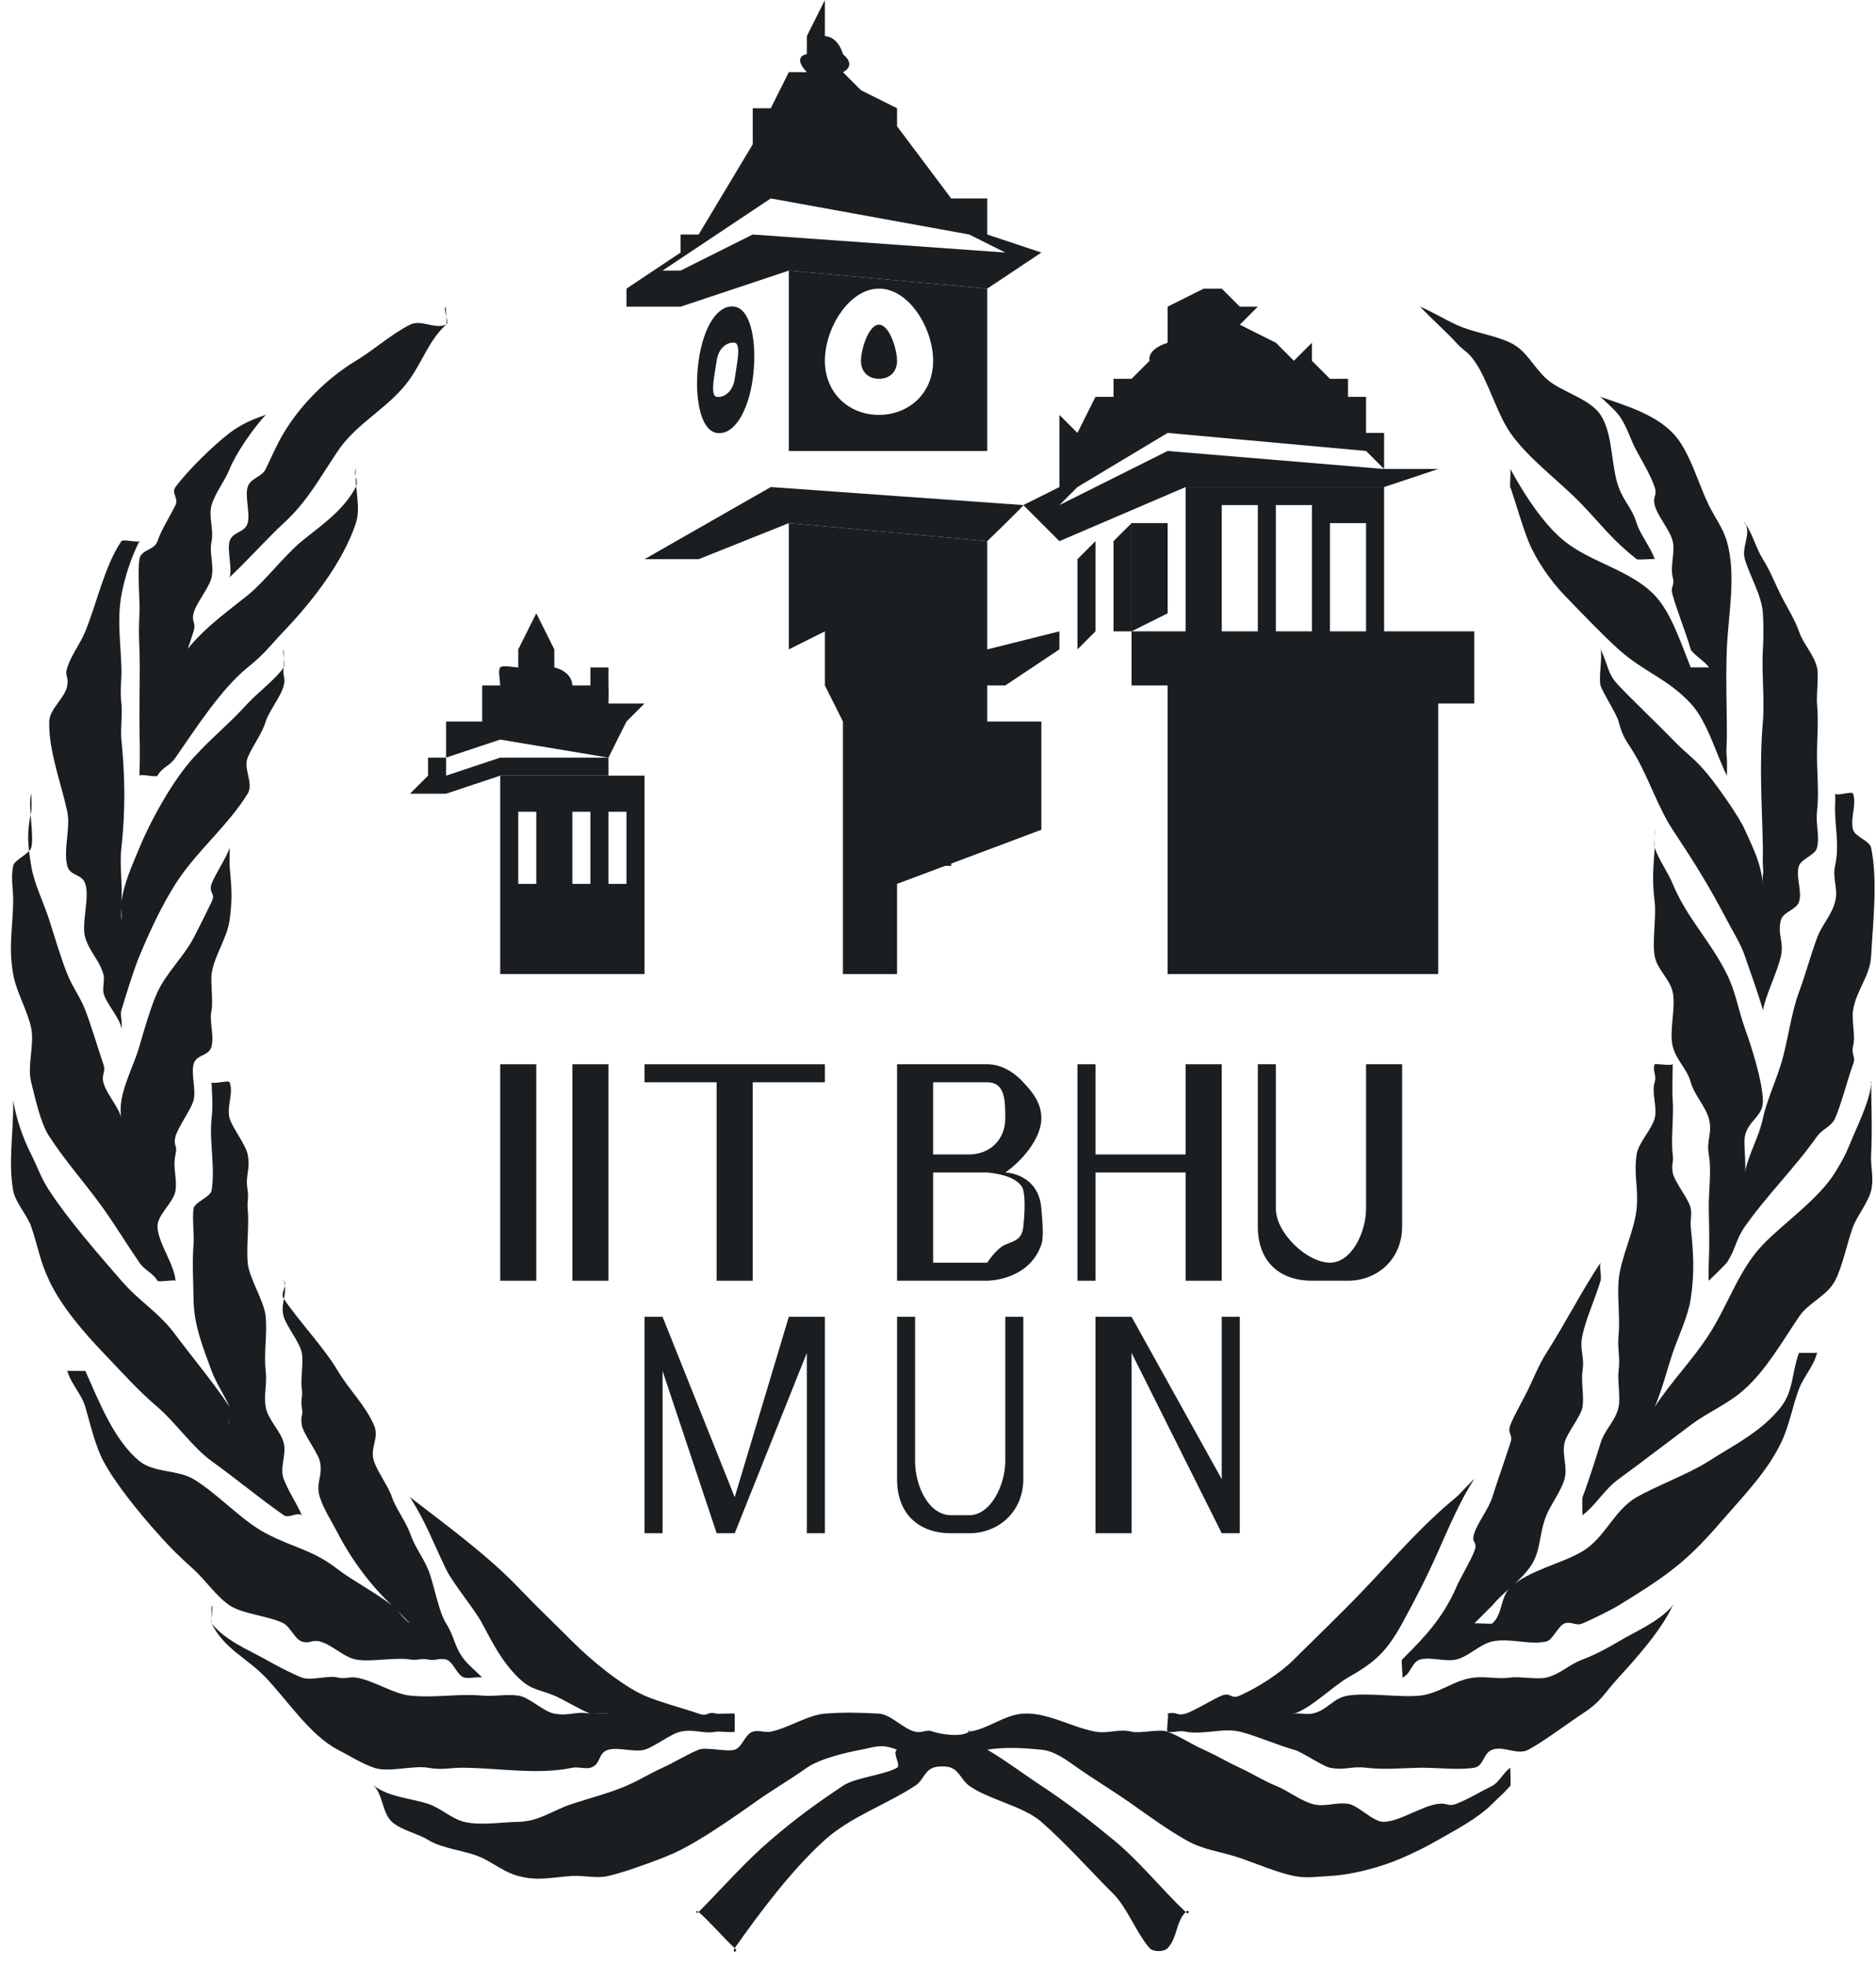 <svg width="104" height="109" viewBox="0 0 104 109" fill="none" xmlns="http://www.w3.org/2000/svg">
<path d="M49.73 97.001C48.838 96.659 48.573 96.842 47.73 97.001C46.896 97.16 45.453 97.495 44.73 98.001C43.544 98.835 42.912 99.157 41.73 100.001C40.865 100.618 39.636 101.461 38.73 102.001C37.981 102.445 37.537 102.683 36.73 103.001C35.838 103.348 34.653 103.774 33.73 104.001C33.083 104.155 32.399 103.967 31.73 104.001C30.548 104.068 29.872 104.305 28.73 104.001C27.994 103.808 27.421 103.334 26.73 103.001C25.865 102.586 24.551 102.512 23.73 102.001C23.164 101.649 22.23 101.459 21.73 101.001C21.186 100.504 21.243 99.536 20.73 99.001C20.69 98.958 20.788 99.155 20.73 99.001C20.9 99.064 20.65 98.938 20.73 99.001C21.586 99.637 22.749 99.683 23.73 100.001C24.421 100.223 25.025 100.827 25.73 101.001C26.631 101.218 27.825 101.015 28.73 101.001C29.881 100.982 30.633 100.363 31.73 100.001C32.569 99.726 33.914 99.363 34.73 99.001C35.578 98.625 35.883 98.391 36.73 98.001C37.506 97.644 37.945 97.334 38.73 97.001C39.127 96.832 40.324 97.141 40.73 97.001C41.163 96.856 41.293 96.141 41.73 96.001C42.06 95.895 42.396 96.069 42.73 96.001C43.676 95.813 44.776 95.078 45.73 95.001C46.756 94.919 47.7 94.943 48.73 95.001C49.368 95.035 50.106 95.866 50.73 96.001C51.203 96.102 51.271 95.842 51.73 96.001C52.198 96.16 53.315 96.319 53.73 96.001C53.913 95.861 53.498 96.03 53.73 96.001C54.818 95.847 55.637 95.073 56.73 95.001C58.05 94.914 59.419 95.765 60.73 96.001C61.426 96.126 62.043 95.823 62.73 96.001C63.194 96.121 64.284 95.832 64.73 96.001C65.399 96.257 66.07 96.707 66.73 97.001C67.475 97.334 67.99 97.659 68.73 98.001C69.359 98.29 70.092 98.746 70.73 99.001C71.466 99.3 71.976 99.765 72.73 100.001C73.404 100.213 74.03 99.895 74.73 100.001C75.332 100.093 76.119 101.025 76.73 101.001C77.644 100.958 78.82 100.122 79.73 100.001C80.23 99.933 80.253 100.179 80.73 100.001C81.399 99.746 82.083 99.319 82.73 99.001C83.082 98.832 83.391 98.213 83.73 98.001C83.779 97.967 83.672 98.02 83.73 98.001C83.717 98.069 83.766 98.962 83.73 99.001C83.168 99.618 83.314 99.413 82.73 100.001C81.909 100.825 80.707 101.437 79.73 102.001C79.025 102.411 78.475 102.673 77.73 103.001C76.557 103.517 74.979 103.933 73.73 104.001C73.003 104.04 72.439 104.141 71.73 104.001C70.834 103.823 69.613 103.3 68.73 103.001C67.624 102.62 66.747 102.584 65.73 102.001C64.669 101.394 63.742 100.715 62.73 100.001C61.704 99.278 60.76 98.719 59.73 98.001C59.101 97.557 58.479 97.078 57.73 97.001C56.843 96.909 55.676 96.837 54.73 97.001C54.833 97.097 54.663 96.962 54.73 97.001C55.631 97.512 56.865 98.437 57.73 99.001C59.175 99.951 60.379 100.892 61.73 102.001C63.113 103.129 64.437 104.772 65.73 106.001C65.966 106.228 65.953 105.774 65.73 106.001C65.181 106.546 65.27 107.447 64.73 108.001C64.507 108.237 63.904 108.203 63.73 108.001C63.021 107.196 62.484 105.758 61.73 105.001C60.347 103.622 59.184 102.283 57.73 101.001C56.731 100.124 54.805 99.772 53.73 99.001C53.32 98.707 53.19 98.194 52.73 98.001C52.494 97.904 51.967 97.904 51.73 98.001C51.208 98.213 51.207 98.688 50.73 99.001C49.151 100.038 47.153 100.719 45.73 102.001C43.915 103.64 42.166 105.962 40.73 108.001C40.529 108.285 40.98 108.228 40.73 108.001C40.141 107.461 39.337 106.522 38.73 106.001C38.547 105.842 38.574 106.16 38.73 106.001C40.001 104.709 41.356 103.173 42.73 102.001C44.153 100.786 45.196 100.028 46.73 99.001C47.413 98.543 49.017 98.406 49.73 98.001C49.967 97.871 49.44 97.16 49.73 97.001Z" fill="#1A1E21"/>
<path d="M77.73 93.001C77.793 92.909 77.654 92.078 77.73 92.001C78.983 90.762 80.008 89.664 80.73 88.001C80.98 87.422 81.503 86.589 81.73 86.001C81.958 85.413 81.529 85.599 81.73 85.001C81.94 84.374 82.534 83.633 82.73 83.001C82.984 82.181 83.467 80.821 83.73 80.001C83.9 79.475 83.538 79.512 83.73 79.001C83.922 78.49 84.498 77.493 84.73 77.001C85.042 76.341 85.342 75.609 85.73 75.001C86.756 73.4 87.677 71.578 88.73 70.001C88.784 69.919 88.659 70.069 88.73 70.001C88.757 70.02 88.703 69.987 88.73 70.001C88.65 70.252 88.801 70.746 88.73 71.001C88.458 71.931 87.94 73.056 87.73 74.001C87.538 74.859 87.859 75.124 87.73 76.001C87.641 76.633 87.824 77.369 87.73 78.001C87.654 78.512 86.828 79.495 86.73 80.001C86.587 80.724 86.917 81.292 86.73 82.001C86.57 82.613 85.966 83.422 85.73 84.001C85.271 85.124 85.471 86.061 84.73 87.001C84.083 87.825 83.404 88.201 82.73 89.001C82.672 89.069 81.793 89.933 81.73 90.001C81.743 90.025 81.717 89.977 81.73 90.001C81.801 89.967 82.668 90.049 82.73 90.001C83.305 89.509 83.173 88.517 83.73 88.001C84.769 87.041 86.539 86.71 87.73 86.001C88.983 85.254 89.468 83.729 90.73 83.001C91.854 82.36 93.637 81.705 94.73 81.001C96.162 80.085 97.642 79.38 98.73 78.001C99.439 77.095 99.32 76.115 99.73 75.001C99.748 74.958 99.703 75.04 99.73 75.001C99.761 75.006 100.699 75.001 100.73 75.001C100.73 75.174 100.766 74.837 100.73 75.001C100.578 75.69 99.971 76.35 99.73 77.001C99.36 77.989 99.189 79.061 98.73 80.001C98.003 81.505 96.796 82.781 95.73 84.001C94.736 85.144 93.912 86.085 92.73 87.001C91.753 87.758 90.769 88.365 89.73 89.001C89.315 89.257 88.185 89.813 87.73 90.001C87.351 90.16 87.118 89.866 86.73 90.001C86.404 90.112 86.065 90.929 85.73 91.001C84.767 91.213 83.694 90.789 82.73 91.001C82.021 91.155 81.435 91.832 80.73 92.001C80.132 92.141 79.323 91.842 78.73 92.001C78.266 92.121 78.189 92.866 77.73 93.001C77.766 92.996 77.694 93.011 77.73 93.001C77.748 93.02 77.735 92.987 77.73 93.001Z" fill="#1A1E21"/>
<path d="M4.73 76.001C4.819 76.16 4.654 75.832 4.73 76.001C5.502 77.727 6.33 79.858 7.73 81.001C8.537 81.662 9.843 81.471 10.73 82.001C12.055 82.796 13.37 84.278 14.73 85.001C16.309 85.835 17.298 85.892 18.73 87.001C19.528 87.618 20.941 88.369 21.73 89.001C22.06 89.261 22.378 89.774 22.73 90.001C22.748 89.977 22.717 90.025 22.73 90.001C22.476 89.746 21.993 89.247 21.73 89.001C20.553 87.902 19.479 86.457 18.73 85.001C18.404 84.369 17.949 83.686 17.73 83.001C17.476 82.206 17.922 81.821 17.73 81.001C17.623 80.543 16.802 79.469 16.73 79.001C16.645 78.461 16.819 78.541 16.73 78.001C16.659 77.572 16.793 77.425 16.73 77.001C16.65 76.451 16.833 75.546 16.73 75.001C16.623 74.418 15.904 73.565 15.73 73.001C15.511 72.283 15.975 71.715 15.73 71.001C15.712 70.948 15.654 71.102 15.73 71.001C15.966 71.314 15.507 71.673 15.73 72.001C16.586 73.264 17.945 74.685 18.73 76.001C19.395 77.115 20.19 77.81 20.73 79.001C21.056 79.715 20.485 80.244 20.73 81.001C20.926 81.599 21.534 82.403 21.73 83.001C21.935 83.618 22.516 84.384 22.73 85.001C23.02 85.825 23.387 86.201 23.73 87.001C24.051 87.753 24.297 89.316 24.73 90.001C25.247 90.821 25.141 91.23 25.73 92.001C25.953 92.295 26.48 92.731 26.73 93.001C26.784 93.059 26.69 92.924 26.73 93.001C26.65 93.02 26.802 93.015 26.73 93.001C26.454 92.938 26.007 93.078 25.73 93.001C25.333 92.89 25.127 92.097 24.73 92.001C24.302 91.9 24.158 92.093 23.73 92.001C23.346 91.919 23.118 92.069 22.73 92.001C21.941 91.861 20.515 92.16 19.73 92.001C19.03 91.861 18.421 91.184 17.73 91.001C17.288 90.885 17.167 91.15 16.73 91.001C16.351 90.871 16.082 90.189 15.73 90.001C14.972 89.596 13.444 89.483 12.73 89.001C11.99 88.5 11.399 87.609 10.73 87.001C9.798 86.148 9.578 85.946 8.73 85.001C7.785 83.95 6.408 82.274 5.73 81.001C5.284 80.167 5.002 78.931 4.73 78.001C4.525 77.287 3.935 76.719 3.73 76.001C3.69 75.856 3.735 76.15 3.73 76.001C3.775 75.987 4.694 76.02 4.73 76.001Z" fill="#1A1E21"/>
<path d="M71.73 95.001C72.1 94.953 72.364 95.064 72.73 95.001C73.586 94.842 73.869 94.136 74.73 94.001C75.836 93.823 77.62 94.121 78.73 94.001C79.814 93.88 80.646 93.112 81.73 93.001C82.435 92.929 83.03 93.102 83.73 93.001C84.212 92.929 85.257 93.121 85.73 93.001C86.551 92.789 86.936 92.3 87.73 92.001C88.475 91.716 89.034 91.411 89.73 91.001C90.671 90.447 92.021 89.874 92.73 89.001C92.77 88.953 92.614 89.011 92.73 89.001C92.717 89.088 92.766 88.924 92.73 89.001C92.124 90.351 90.698 91.945 89.73 93.001C88.86 93.956 88.8 94.302 87.73 95.001C86.967 95.502 85.528 96.582 84.73 97.001C84.11 97.329 83.386 96.77 82.73 97.001C82.217 97.184 82.261 97.909 81.73 98.001C80.9 98.141 79.569 97.991 78.73 98.001C77.744 98.02 76.711 98.121 75.73 98.001C74.883 97.9 74.573 98.165 73.73 98.001C73.333 97.924 72.123 97.088 71.73 97.001C71.44 96.938 72.016 97.083 71.73 97.001C70.892 96.774 69.573 96.204 68.73 96.001C67.802 95.774 66.662 96.194 65.73 96.001C65.297 95.914 65.163 96.078 64.73 96.001C64.636 95.987 64.815 95.044 64.73 95.001C64.677 94.977 64.73 95.054 64.73 95.001C64.73 94.958 64.677 95.015 64.73 95.001C65.274 94.861 65.186 95.15 65.73 95.001C66.132 94.885 67.338 94.155 67.73 94.001C68.256 93.794 68.217 94.232 68.73 94.001C69.729 93.553 70.936 92.792 71.73 92.001C73.126 90.608 74.37 89.433 75.73 88.001C77.412 86.227 78.857 84.539 80.73 83.001C80.926 82.842 81.525 82.15 81.73 82.001C81.806 81.943 81.641 82.04 81.73 82.001C81.748 82.025 81.712 81.977 81.73 82.001C81.686 82.093 81.784 81.924 81.73 82.001C81.025 83.018 80.234 84.863 79.73 86.001C79.119 87.385 78.453 88.685 77.73 90.001C76.874 91.553 76.251 92.138 74.73 93.001C73.923 93.459 72.609 94.755 71.73 95.001C71.94 94.924 71.516 95.059 71.73 95.001C71.721 94.958 71.735 95.025 71.73 95.001Z" fill="#1A1E21"/>
<path d="M92.73 59.001C92.757 59.237 92.73 58.827 92.73 59.001C92.73 59.507 92.69 60.5 92.73 61.001C92.801 61.883 92.623 63.123 92.73 64.001C92.793 64.522 92.645 64.48 92.73 65.001C92.815 65.526 93.636 66.475 93.73 67.001C93.797 67.377 93.694 67.625 93.73 68.001C93.877 69.51 93.953 70.468 93.73 72.001C93.592 72.951 93.033 74.109 92.73 75.001C92.44 75.864 92.105 77.167 91.73 78.001C91.636 78.213 91.793 77.746 91.73 78.001C91.779 77.958 91.694 78.049 91.73 78.001C92.676 76.555 93.789 75.452 94.73 74.001C95.805 72.347 96.383 70.404 97.73 69.001C98.89 67.796 100.843 66.452 101.73 65.001C102.265 64.128 102.333 63.951 102.73 63.001C103.056 62.23 103.712 60.874 103.73 60.001C103.73 59.919 103.712 60.078 103.73 60.001C103.739 59.972 103.663 60.102 103.73 60.001C103.81 60.184 103.726 59.856 103.73 60.001C103.743 61.264 103.797 62.743 103.73 64.001C103.69 64.729 103.9 65.283 103.73 66.001C103.583 66.628 102.958 67.403 102.73 68.001C102.422 68.821 102.136 70.239 101.73 71.001C101.266 71.874 100.279 72.186 99.73 73.001C98.816 74.356 97.916 75.931 96.73 77.001C95.776 77.864 94.756 78.234 93.73 79.001C92.463 79.946 91.006 81.07 89.73 82.001C88.932 82.579 88.515 83.398 87.73 84.001C87.677 84.044 87.797 83.982 87.73 84.001C87.717 83.929 87.708 83.054 87.73 83.001C87.868 82.673 87.601 83.334 87.73 83.001C88.011 82.292 88.507 80.724 88.73 80.001C88.971 79.225 89.552 78.801 89.73 78.001C89.846 77.461 89.659 76.551 89.73 76.001C89.833 75.225 89.654 74.782 89.73 74.001C89.819 73.066 89.654 71.941 89.73 71.001C89.833 69.733 90.61 68.264 90.73 67.001C90.842 65.863 90.561 65.134 90.73 64.001C90.828 63.355 91.561 62.633 91.73 62.001C91.895 61.389 91.543 60.604 91.73 60.001C91.855 59.591 91.596 59.406 91.73 59.001C91.757 58.958 92.641 59.093 92.73 59.001Z" fill="#1A1E21"/>
<path d="M16.73 84.001C16.445 83.813 16.011 84.199 15.73 84.001C14.272 82.979 13.175 82.042 11.73 81.001C10.678 80.244 9.72 78.845 8.73 78.001C7.588 77.027 6.778 76.091 5.73 75.001C4.673 73.897 3.395 72.423 2.73 71.001C2.199 69.882 2.131 69.182 1.73 68.001C1.52 67.379 0.846 66.662 0.73 66.001C0.44 64.395 0.77 62.621 0.73 61.001C0.726 60.905 0.721 61.102 0.73 61.001C0.757 60.996 0.703 61.006 0.73 61.001C0.757 61.088 0.717 60.909 0.73 61.001C0.908 62.047 1.257 63.061 1.73 64.001C2.114 64.768 2.266 65.292 2.73 66.001C3.783 67.621 5.481 69.564 6.73 71.001C7.765 72.197 8.785 72.723 9.73 74.001C10.618 75.197 11.914 76.748 12.73 78.001C12.9 78.257 12.538 78.76 12.73 79.001C12.752 78.982 12.708 79.015 12.73 79.001C12.565 78.707 12.868 78.309 12.73 78.001C12.44 77.345 11.98 76.676 11.73 76.001C11.226 74.612 10.748 73.481 10.73 72.001C10.717 71.056 10.65 69.946 10.73 69.001C10.775 68.456 10.65 67.541 10.73 67.001C10.784 66.644 11.672 66.358 11.73 66.001C11.944 64.743 11.592 63.269 11.73 62.001C11.815 61.254 11.752 60.768 11.73 60.001C11.726 59.924 11.735 60.078 11.73 60.001C11.752 59.986 11.708 60.02 11.73 60.001C11.815 60.121 12.681 59.866 12.73 60.001C12.962 60.628 12.543 61.355 12.73 62.001C12.891 62.551 13.619 63.437 13.73 64.001C13.9 64.869 13.578 65.128 13.73 66.001C13.793 66.367 13.694 66.63 13.73 67.001C13.819 67.864 13.654 69.138 13.73 70.001C13.81 70.883 14.654 72.119 14.73 73.001C14.819 73.999 14.619 75.008 14.73 76.001C14.815 76.758 14.614 77.249 14.73 78.001C14.833 78.671 15.569 79.345 15.73 80.001C15.891 80.642 15.489 81.389 15.73 82.001C16.02 82.739 16.418 83.278 16.73 84.001C16.712 83.904 16.77 84.088 16.73 84.001C16.744 83.977 16.712 84.04 16.73 84.001Z" fill="#1A1E21"/>
<path d="M33.73 95.001C33.663 94.977 32.797 95.025 32.73 95.001C32.409 94.904 33.051 95.102 32.73 95.001C32.302 94.861 31.145 94.17 30.73 94.001C29.825 93.63 29.448 93.705 28.73 93.001C27.852 92.148 27.319 91.115 26.73 90.001C26.315 89.215 25.118 87.801 24.73 87.001C23.99 85.473 23.636 84.433 22.73 83.001C22.681 82.924 22.806 83.174 22.73 83.001C22.882 83.049 22.681 82.962 22.73 83.001C24.697 84.52 26.991 86.188 28.73 88.001C29.974 89.298 30.463 89.728 31.73 91.001C32.738 92.013 34.45 93.437 35.73 94.001C36.591 94.377 37.847 94.692 38.73 95.001C39.297 95.199 39.141 94.856 39.73 95.001C39.824 95.025 40.636 94.972 40.73 95.001C40.739 95.044 40.726 95.962 40.73 96.001C40.569 96.073 39.9 95.972 39.73 96.001C38.932 96.146 38.524 95.832 37.73 96.001C37.181 96.117 36.274 96.847 35.73 97.001C35.195 97.155 34.27 96.852 33.73 97.001C33.128 97.165 33.328 97.842 32.73 98.001C32.445 98.078 32.02 97.938 31.73 98.001C29.843 98.406 27.657 98.02 25.73 98.001C24.901 97.991 24.551 98.15 23.73 98.001C22.918 97.856 21.515 98.285 20.73 98.001C19.972 97.726 19.457 97.377 18.73 97.001C17.187 96.201 15.952 94.279 14.73 93.001C13.655 91.878 12.444 91.433 11.73 90.001C11.721 89.987 11.721 89.093 11.73 89.001C11.851 89.088 11.654 89.909 11.73 90.001C12.52 90.96 13.682 91.418 14.73 92.001C15.319 92.329 16.11 92.755 16.73 93.001C17.238 93.199 18.208 92.856 18.73 93.001C19.069 93.097 19.382 92.948 19.73 93.001C20.667 93.136 21.789 93.904 22.73 94.001C24.166 94.146 25.29 93.88 26.73 94.001C27.444 94.064 28.017 93.909 28.73 94.001C29.337 94.078 30.128 94.895 30.73 95.001C31.586 95.155 31.874 94.847 32.73 95.001C32.824 95.015 33.632 95.011 33.73 95.001C33.73 95.025 33.752 94.972 33.73 95.001Z" fill="#1A1E21"/>
<path d="M91.73 46.001C91.757 46.146 91.686 46.861 91.73 47.001C91.971 47.681 92.454 48.34 92.73 49.001C93.546 50.949 94.802 52.126 95.73 54.001C96.239 55.033 96.342 55.911 96.73 57.001C97.096 58.018 97.699 59.902 97.73 61.001C97.757 61.912 96.904 62.104 96.73 63.001C96.65 63.416 96.815 64.591 96.73 65.001C96.69 65.199 96.766 64.803 96.73 65.001C96.761 65.011 96.699 64.991 96.73 65.001C96.77 64.9 96.708 65.107 96.73 65.001C96.958 63.907 97.494 63.095 97.73 62.001C97.944 61.022 98.436 59.956 98.73 59.001C99.109 57.786 99.284 56.192 99.73 55.001C100.078 54.066 100.382 52.936 100.73 52.001C101.011 51.239 101.516 50.787 101.73 50.001C101.926 49.273 101.57 48.739 101.73 48.001C101.966 46.935 101.761 46.076 101.73 45.001C101.721 44.765 101.761 44.232 101.73 44.001C101.717 43.909 101.73 44.093 101.73 44.001C101.752 43.991 101.703 44.011 101.73 44.001C101.819 44.146 102.681 43.842 102.73 44.001C102.94 44.637 102.552 45.355 102.73 46.001C102.842 46.396 103.645 46.601 103.73 47.001C104.109 48.852 103.828 51.121 103.73 53.001C103.672 54.129 102.908 54.883 102.73 56.001C102.636 56.589 102.877 57.427 102.73 58.001C102.61 58.474 102.9 58.543 102.73 59.001C102.436 59.792 102.074 61.234 101.73 62.001C101.525 62.459 101.02 62.596 100.73 63.001C99.499 64.751 97.957 66.251 96.73 68.001C96.213 68.739 96.23 69.244 95.73 70.001C95.672 70.088 94.806 70.929 94.73 71.001C94.708 70.885 94.726 70.117 94.73 70.001C94.775 69.013 94.748 67.989 94.73 67.001C94.712 66.046 94.895 64.936 94.73 64.001C94.587 63.181 94.953 62.806 94.73 62.001C94.534 61.312 93.922 60.69 93.73 60.001C93.516 59.225 92.922 58.787 92.73 58.001C92.52 57.148 92.917 55.864 92.73 55.001C92.574 54.278 91.855 53.729 91.73 53.001C91.587 52.191 91.828 50.821 91.73 50.001C91.583 48.781 91.65 48.235 91.73 47.001C91.739 46.847 91.712 46.16 91.73 46.001C91.686 46.001 91.779 45.991 91.73 46.001Z" fill="#1A1E21"/>
<path d="M1.73 44.001C1.748 44.261 1.766 44.832 1.73 45.001C1.471 46.187 1.543 46.834 1.73 48.001C1.886 48.984 2.431 50.051 2.73 51.001C2.998 51.845 3.4 53.181 3.73 54.001C4.033 54.753 4.436 55.244 4.73 56.001C5.065 56.874 5.431 58.119 5.73 59.001C5.882 59.444 5.619 59.543 5.73 60.001C5.886 60.637 6.592 61.365 6.73 62.001C6.949 63.004 7.516 64.003 7.73 65.001C7.761 65.146 7.69 64.856 7.73 65.001C7.757 64.996 7.703 65.011 7.73 65.001C7.712 64.866 7.766 65.126 7.73 65.001C7.324 63.502 6.489 62.525 6.73 61.001C6.877 60.061 7.471 58.907 7.73 58.001C7.958 57.201 8.378 55.748 8.73 55.001C9.243 53.902 10.168 53.066 10.73 52.001C11.087 51.321 11.387 50.686 11.73 50.001C11.98 49.49 11.552 49.551 11.73 49.001C11.877 48.557 12.605 47.454 12.73 47.001C12.752 46.914 12.668 47.078 12.73 47.001C12.761 47.011 12.699 46.986 12.73 47.001C12.743 47.199 12.712 47.803 12.73 48.001C12.837 49.298 12.9 49.723 12.73 51.001C12.592 52.023 11.868 52.979 11.73 54.001C11.677 54.396 11.815 55.611 11.73 56.001C11.587 56.652 11.882 57.35 11.73 58.001C11.592 58.58 10.877 58.427 10.73 59.001C10.587 59.555 10.882 60.451 10.73 61.001C10.592 61.512 9.868 62.485 9.73 63.001C9.587 63.536 9.859 63.461 9.73 64.001C9.561 64.705 9.828 65.283 9.73 66.001C9.641 66.652 8.712 67.345 8.73 68.001C8.757 68.907 9.672 70.095 9.73 71.001C9.739 71.112 9.757 70.89 9.73 71.001C9.632 70.933 8.788 71.097 8.73 71.001C8.445 70.538 8.038 70.445 7.73 70.001C7.061 69.032 6.412 67.956 5.73 67.001C4.744 65.622 3.658 64.423 2.73 63.001C2.235 62.244 1.966 60.912 1.73 60.001C1.494 59.099 1.917 57.912 1.73 57.001C1.525 56.008 0.9 54.999 0.73 54.001C0.462 52.463 0.703 51.544 0.73 50.001C0.743 49.244 0.587 48.758 0.73 48.001C0.793 47.668 1.641 47.329 1.73 47.001C1.913 46.312 1.534 44.69 1.73 44.001C1.628 44.107 1.726 43.972 1.73 44.001Z" fill="#1A1E21"/>
<path d="M97.73 49.001C97.681 48.384 97.784 48.618 97.73 48.001C97.712 47.794 97.735 47.208 97.73 47.001C97.677 44.542 97.52 42.46 97.73 40.001C97.833 38.786 97.65 37.216 97.73 36.001C97.77 35.408 97.77 34.599 97.73 34.001C97.668 33.003 97.016 31.97 96.73 31.001C96.525 30.316 97.109 29.589 96.73 29.001C96.712 28.972 96.69 29.107 96.73 29.001C96.868 29.097 96.632 28.866 96.73 29.001C97.163 29.589 97.342 30.384 97.73 31.001C98.132 31.637 98.391 32.321 98.73 33.001C99.029 33.604 99.511 34.36 99.73 35.001C99.98 35.739 100.538 36.239 100.73 37.001C100.837 37.425 100.69 38.562 100.73 39.001C100.828 40.076 100.721 40.921 100.73 42.001C100.739 42.975 100.842 44.032 100.73 45.001C100.65 45.686 100.886 46.336 100.73 47.001C100.636 47.406 99.868 47.606 99.73 48.001C99.529 48.575 99.926 49.427 99.73 50.001C99.578 50.444 98.855 50.548 98.73 51.001C98.516 51.782 98.909 52.21 98.73 53.001C98.534 53.883 97.904 55.114 97.73 56.001C97.721 56.049 97.775 55.924 97.73 56.001C97.677 55.929 97.743 56.059 97.73 56.001C97.485 55.104 97.025 53.874 96.73 53.001C96.494 52.302 96.069 51.652 95.73 51.001C94.744 49.111 93.894 47.761 92.73 46.001C91.959 44.839 91.421 43.221 90.73 42.001C90.24 41.128 89.989 41.004 89.73 40.001C89.619 39.567 88.864 38.43 88.73 38.001C88.65 37.745 88.793 38.261 88.73 38.001C88.61 37.495 88.846 36.507 88.73 36.001C88.712 35.934 88.717 36.064 88.73 36.001C88.743 35.943 88.694 36.059 88.73 36.001C88.77 36.039 88.708 35.953 88.73 36.001C89.172 36.869 89.079 37.316 89.73 38.001C90.528 38.84 91.923 40.167 92.73 41.001C93.631 41.936 93.909 41.984 94.73 43.001C95.239 43.628 96.396 45.249 96.73 46.001C97.216 47.086 97.601 47.796 97.73 49.001C97.703 48.866 97.743 49.136 97.73 49.001C97.694 49.011 97.775 48.996 97.73 49.001Z" fill="#1A1E21"/>
<path d="M6.73 57.001C6.712 56.914 6.739 57.088 6.73 57.001C6.663 56.461 5.81 55.541 5.73 55.001C5.69 54.721 5.815 54.271 5.73 54.001C5.476 53.172 4.998 52.825 4.73 52.001C4.489 51.254 4.984 49.743 4.73 49.001C4.538 48.422 3.886 48.589 3.73 48.001C3.498 47.123 3.922 45.893 3.73 45.001C3.396 43.439 2.681 41.578 2.73 40.001C2.752 39.268 3.601 38.729 3.73 38.001C3.819 37.49 3.565 37.493 3.73 37.001C3.966 36.287 4.449 35.69 4.73 35.001C5.377 33.42 5.793 31.39 6.73 30.001C6.81 29.88 7.605 30.088 7.73 30.001C7.694 30.146 7.793 29.876 7.73 30.001C7.28 30.878 6.908 32.008 6.73 33.001C6.485 34.399 6.69 35.603 6.73 37.001C6.752 37.719 6.641 38.283 6.73 39.001C6.797 39.565 6.672 40.437 6.73 41.001C6.935 43.05 6.958 44.942 6.73 47.001C6.614 48.023 6.806 48.969 6.73 50.001C6.726 50.073 6.721 50.929 6.73 51.001C6.757 51.006 6.703 50.996 6.73 51.001C6.793 50.678 6.685 50.324 6.73 50.001C6.877 48.935 7.32 47.989 7.73 47.001C8.381 45.415 9.615 43.221 10.73 42.001C11.881 40.748 12.584 40.255 13.73 39.001C14.248 38.437 15.289 37.642 15.73 37.001C15.842 36.842 15.641 36.175 15.73 36.001C15.761 36.006 15.699 36.001 15.73 36.001C15.73 36.16 15.757 36.852 15.73 37.001C15.645 37.474 15.842 37.533 15.73 38.001C15.583 38.608 14.917 39.408 14.73 40.001C14.507 40.729 14.02 41.302 13.73 42.001C13.471 42.628 14.082 43.427 13.73 44.001C12.615 45.809 10.867 47.212 9.73 49.001C8.945 50.24 8.305 51.627 7.73 53.001C7.404 53.782 6.98 55.186 6.73 56.001C6.645 56.281 6.806 56.717 6.73 57.001C6.797 56.89 6.694 57.126 6.73 57.001C6.761 57.011 6.694 57.001 6.73 57.001Z" fill="#1A1E21"/>
<path d="M88.73 22.001C88.917 22.054 88.543 21.938 88.73 22.001C90.086 22.474 91.704 22.945 92.73 24.001C93.662 24.956 94.132 26.791 94.73 28.001C95.051 28.657 95.52 29.283 95.73 30.001C96.27 31.896 95.81 34.039 95.73 36.001C95.659 37.78 95.743 39.222 95.73 41.001C95.726 41.42 95.677 41.581 95.73 42.001C95.743 42.102 95.743 42.9 95.73 43.001C95.721 43.069 95.766 42.938 95.73 43.001C95.677 42.953 95.761 43.064 95.73 43.001C95.128 41.776 94.635 39.97 93.73 39.001C92.41 37.588 91.153 37.279 89.73 36.001C88.834 35.196 87.569 33.869 86.73 33.001C85.967 32.21 85.154 31.052 84.73 30.001C84.364 29.09 84.051 27.936 83.73 27.001C83.627 26.702 83.797 27.309 83.73 27.001C83.686 26.794 83.766 26.213 83.73 26.001C83.712 25.89 83.73 26.112 83.73 26.001C83.761 25.996 83.703 26.006 83.73 26.001C83.859 26.252 83.596 25.75 83.73 26.001C84.484 27.39 85.553 29.051 86.73 30.001C88.211 31.192 90.401 31.608 91.73 33.001C92.653 33.965 93.195 35.69 93.73 37.001C93.793 37.155 93.654 36.852 93.73 37.001C93.752 36.991 94.703 37.006 94.73 37.001C94.654 36.774 93.797 36.228 93.73 36.001C93.449 35.041 93.007 33.96 92.73 33.001C92.574 32.461 92.864 32.546 92.73 32.001C92.578 31.393 92.873 30.608 92.73 30.001C92.592 29.413 91.877 28.589 91.73 28.001C91.605 27.495 91.891 27.493 91.73 27.001C91.525 26.393 91.033 25.551 90.73 25.001C90.387 24.379 90.167 23.56 89.73 23.001C89.494 22.697 89.007 22.271 88.73 22.001C88.815 22.102 88.636 21.914 88.73 22.001C88.712 22.02 88.752 21.972 88.73 22.001Z" fill="#1A1E21"/>
<path d="M9.73 38.001C9.873 37.707 9.578 37.29 9.73 37.001C10.622 35.313 12.285 34.158 13.73 33.001C14.698 32.22 15.767 30.787 16.73 30.001C17.854 29.085 19.008 28.332 19.73 27.001C19.904 26.683 19.574 26.329 19.73 26.001C19.752 25.953 19.614 26.035 19.73 26.001C19.739 26.141 19.748 25.861 19.73 26.001C19.628 26.946 20.029 28.104 19.73 29.001C18.999 31.204 17.26 33.395 15.73 35.001C14.851 35.927 14.711 36.206 13.73 37.001C12.254 38.197 10.841 40.405 9.73 42.001C9.378 42.507 9.051 42.471 8.73 43.001C8.659 43.117 7.806 42.885 7.73 43.001C7.69 42.977 7.766 43.03 7.73 43.001C7.721 42.909 7.726 43.093 7.73 43.001C7.77 41.844 7.743 41.158 7.73 40.001C7.717 38.844 7.775 37.158 7.73 36.001C7.694 35.123 7.694 34.878 7.73 34.001C7.766 33.21 7.61 31.787 7.73 31.001C7.815 30.447 8.547 30.531 8.73 30.001C8.953 29.35 9.431 28.613 9.73 28.001C9.913 27.62 9.48 27.338 9.73 27.001C10.408 26.08 11.834 24.686 12.73 24.001C13.354 23.529 13.99 23.247 14.73 23.001C14.94 22.933 14.525 23.083 14.73 23.001C14.788 22.977 14.668 23.011 14.73 23.001C14.743 23.03 14.717 22.967 14.73 23.001C14.507 23.208 14.94 22.779 14.73 23.001C14.092 23.676 13.087 25.109 12.73 26.001C12.454 26.695 11.949 27.283 11.73 28.001C11.547 28.613 11.859 29.369 11.73 30.001C11.583 30.695 11.882 31.311 11.73 32.001C11.601 32.599 10.877 33.408 10.73 34.001C10.605 34.517 10.886 34.495 10.73 35.001C10.48 35.811 9.989 37.191 9.73 38.001C9.743 37.89 9.694 38.107 9.73 38.001C9.703 37.996 9.752 38.011 9.73 38.001Z" fill="#1A1E21"/>
<path d="M78.73 17.001C78.85 17.001 78.686 16.977 78.73 17.001C79.408 17.29 80.061 17.692 80.73 18.001C81.725 18.459 82.74 18.538 83.73 19.001C84.622 19.416 84.99 20.331 85.73 21.001C86.542 21.734 88.115 22.075 88.73 23.001C89.43 24.052 89.297 25.805 89.73 27.001C90.029 27.821 90.476 28.162 90.73 29.001C90.926 29.633 91.529 30.369 91.73 31.001C91.761 31.097 91.717 30.895 91.73 31.001C91.645 30.967 90.797 31.054 90.73 31.001C89.379 29.926 88.934 29.269 87.73 28.001C86.517 26.723 84.751 25.462 83.73 24.001C82.963 22.897 82.506 21.095 81.73 20.001C81.347 19.456 81.181 19.498 80.73 19.001C80.208 18.422 79.252 17.575 78.73 17.001C78.815 17.15 78.659 16.924 78.73 17.001Z" fill="#1A1E21"/>
<path d="M12.73 32.001C12.891 31.509 12.578 30.498 12.73 30.001C12.895 29.466 13.574 29.541 13.73 29.001C13.877 28.48 13.569 27.517 13.73 27.001C13.891 26.485 14.498 26.474 14.73 26.001C15.065 25.311 15.342 24.652 15.73 24.001C16.694 22.391 18.191 20.927 19.73 20.001C20.716 19.408 21.709 18.512 22.73 18.001C23.363 17.688 24.075 18.271 24.73 18.001C24.944 17.909 24.516 17.102 24.73 17.001C24.752 17.025 24.708 16.982 24.73 17.001C24.672 17.102 24.81 17.929 24.73 18.001C23.802 18.845 23.453 19.964 22.73 21.001C21.615 22.597 19.818 23.386 18.73 25.001C17.713 26.515 17.041 27.796 15.73 29.001C14.816 29.84 13.644 31.157 12.73 32.001C12.815 31.948 12.654 32.069 12.73 32.001C12.748 32.02 12.712 31.982 12.73 32.001Z" fill="#1A1E21"/>
<path d="M26.73 45.001V49.001V45.001Z" fill="#1A1E21"/>
<path d="M25.73 45.001V49.001V46.001V45.001Z" fill="#1A1E21"/>
<path d="M24.73 46.001V49.001V50.001V46.001Z" fill="#1A1E21"/>
<path d="M51.73 43.001H52.73V48.001H51.73V43.001Z" fill="#1A1E21"/>
<path d="M54.73 13.001V11.001H52.73L49.73 7.001V6.001L47.73 5.001L46.73 4.001C46.73 4.001 47.524 3.661 46.73 3.001C46.73 3.001 46.488 2.04 45.73 2.001V0.001L44.73 2.001C44.73 2.001 44.726 2.201 44.73 3.001C44.73 3.001 43.883 3.104 44.73 4.001H43.73L42.73 6.001H41.73V8.001L38.73 13.001H37.73V14.001L34.73 16.001V17.001H37.73L43.73 15.001L54.73 16.001L57.73 14.001L54.73 13.001ZM41.73 13.001L37.73 15.001H36.73L42.73 11.001L53.73 13.001L55.73 14.001L41.73 13.001Z" fill="#1A1E21"/>
<path d="M76.73 26.001V24.001H75.73V21.001V22.001H74.73V21.001H73.73L72.73 20.001V19.001L71.73 20.001L70.73 19.001L68.73 18.001L69.73 17.001H68.73L67.73 16.001C67.73 16.001 66.877 16.001 66.73 16.001L64.73 17.001V18.001V19.001C63.521 19.392 63.73 20.001 63.73 20.001L62.73 21.001H61.73V22.001H60.73L59.73 24.001L58.73 23.001V26.001V27.001L56.73 28.001L58.73 30.001L65.73 27.001H76.73L79.73 26.001H76.73ZM64.73 25.001L58.73 28.001L59.73 27.001L64.73 24.001L75.73 25.001L76.73 26.001L64.73 25.001Z" fill="#1A1E21"/>
<path d="M54.73 16.001L43.73 15.001V25.001H54.73V16.001ZM48.73 23.001C47.066 23.006 45.73 21.794 45.73 20.001C45.726 18.203 47.071 16.001 48.73 16.001C50.394 15.996 51.73 18.207 51.73 20.001C51.734 21.799 50.389 22.996 48.73 23.001Z" fill="#1A1E21"/>
<path d="M48.73 21.001C49.31 21.001 49.73 20.628 49.73 20.001C49.73 19.374 49.31 18.001 48.73 18.001C48.15 18.001 47.73 19.374 47.73 20.001C47.73 20.628 48.15 21.001 48.73 21.001Z" fill="#1A1E21"/>
<path d="M40.73 17.001C39.78 16.847 38.984 18.15 38.73 20.001C38.471 21.852 38.78 23.852 39.73 24.001C40.676 24.155 41.471 22.852 41.73 21.001C41.984 19.154 41.68 17.16 40.73 17.001ZM40.73 21.001C40.623 21.753 40.109 22.059 39.73 22.001C39.346 21.938 39.623 20.748 39.73 20.001C39.833 19.254 40.351 18.943 40.73 19.001C41.109 19.064 40.833 20.254 40.73 21.001Z" fill="#1A1E21"/>
<path d="M76.73 35.001V27.001H65.73V35.001H62.73V38.001H64.73V54.001H79.73V39.001H81.73V35.001H76.73ZM69.73 35.001H67.73V28.001H69.73V35.001ZM72.73 35.001H70.73V28.001H72.73V35.001ZM75.73 35.001H73.73V29.001H75.73V35.001Z" fill="#1A1E21"/>
<path d="M64.73 29.001V34.001L62.73 35.001V29.001H64.73Z" fill="#1A1E21"/>
<path d="M62.73 29.001V35.001H61.73V30.001L62.73 29.001Z" fill="#1A1E21"/>
<path d="M60.73 30.001V35.001L59.73 36.001V31.001L60.73 30.001Z" fill="#1A1E21"/>
<path d="M54.73 30.001L43.73 29.001L38.73 31.001H35.73L42.73 27.001C42.73 27.001 56.659 28.001 56.73 28.001C56.801 28.001 54.73 30.001 54.73 30.001Z" fill="#1A1E21"/>
<path d="M54.73 38.001V40.001H57.73V46.001L49.73 49.001V54.001H46.73V40.001L45.73 38.001V35.001L43.73 36.001V29.001L54.73 30.001V36.001L58.73 35.001V36.001L55.73 38.001H54.73Z" fill="#1A1E21"/>
<path d="M35.73 43.001H27.73L24.73 44.001H22.73L23.73 43.001V42.001H24.73V40.001H25.73H26.73V38.001H27.73C27.73 37.784 27.596 37.141 27.73 37.001C27.864 36.856 28.529 37.001 28.73 37.001V36.001H27.73H28.73L29.73 34.001L30.73 36.001H31.73H30.73V37.001C30.73 37.001 31.699 37.191 31.73 38.001H32.73V37.001H33.73V38.001C33.73 38.001 33.752 38.138 33.73 39.001H35.73L34.73 40.001L33.73 42.001L27.73 41.001L24.73 42.001V43.001L27.73 42.001H33.73V43.001H35.73Z" fill="#1A1E21"/>
<path d="M27.73 43.001V54.001H35.73V43.001H27.73ZM29.73 49.001H28.73V45.001H29.73V49.001ZM32.73 49.001H31.73V45.001H32.73V49.001ZM34.73 49.001H33.73V45.001H34.73V49.001Z" fill="#1A1E21"/>
<path d="M45.73 59.001V60.001H41.73V71.001H39.73V60.001H35.73V59.001H45.73Z" fill="#1A1E21"/>
<path d="M27.73 59.001V71.001H29.73V59.001H27.73Z" fill="#1A1E21"/>
<path d="M33.73 59.001H31.73V71.001H33.73V59.001Z" fill="#1A1E21"/>
<path d="M57.73 67.001C57.578 65.044 55.73 65.001 55.73 65.001C56.573 64.432 57.73 63.153 57.73 62.001C57.73 61.143 57.248 60.56 56.73 60.001C56.213 59.442 55.524 59.001 54.73 59.001H49.73V71.001H54.73C54.73 71.001 57.021 71.016 57.73 69.001C57.739 68.977 57.721 69.025 57.73 69.001C57.877 68.582 57.784 67.662 57.73 67.001ZM54.73 60.001C55.702 60.001 55.73 60.95 55.73 62.001C55.73 63.206 54.845 64.001 53.73 64.001H51.73V60.001H54.73ZM56.73 68.001C56.65 68.739 56.239 68.784 55.73 69.001C55.222 69.223 54.73 70.001 54.73 70.001H51.73V65.001H54.73C56.67 65.184 56.73 66.001 56.73 66.001C56.73 66.001 56.891 66.521 56.73 68.001Z" fill="#1A1E21"/>
<path d="M55.73 70.001C55.222 70.223 54.73 70.001 54.73 70.001H55.73Z" fill="#1A1E21"/>
<path d="M67.73 59.001V71.001H65.73V65.001H60.73V71.001H59.73V59.001H60.73V64.001H65.73V59.001H67.73Z" fill="#1A1E21"/>
<path d="M77.73 59.001V68.001C77.73 69.785 76.38 71.001 74.73 71.001H72.73C70.937 71.001 69.73 69.939 69.73 68.001V59.001H70.73V67.001C70.73 68.365 72.468 70.001 73.73 70.001C74.934 70.001 75.73 68.308 75.73 67.001V59.001H77.73Z" fill="#1A1E21"/>
<path d="M56.73 73.001V82.001C56.73 83.785 55.38 85.001 53.73 85.001H52.73C50.937 85.001 49.73 83.939 49.73 82.001V73.001H50.73V81.001C50.73 82.365 51.468 84.001 52.73 84.001H53.73C54.934 84.001 55.73 82.308 55.73 81.001V73.001H56.73Z" fill="#1A1E21"/>
<path d="M45.73 73.001V85.001H44.73V75.001L40.73 85.001H39.73L36.73 76.001V85.001H35.73V73.001H36.73L40.73 83.001L43.73 73.001H45.73Z" fill="#1A1E21"/>
<path d="M68.73 73.001V85.001H67.73L62.73 75.001V85.001H60.73V73.001H62.73L67.73 82.001V73.001H68.73Z" fill="#1A1E21"/>
</svg>
